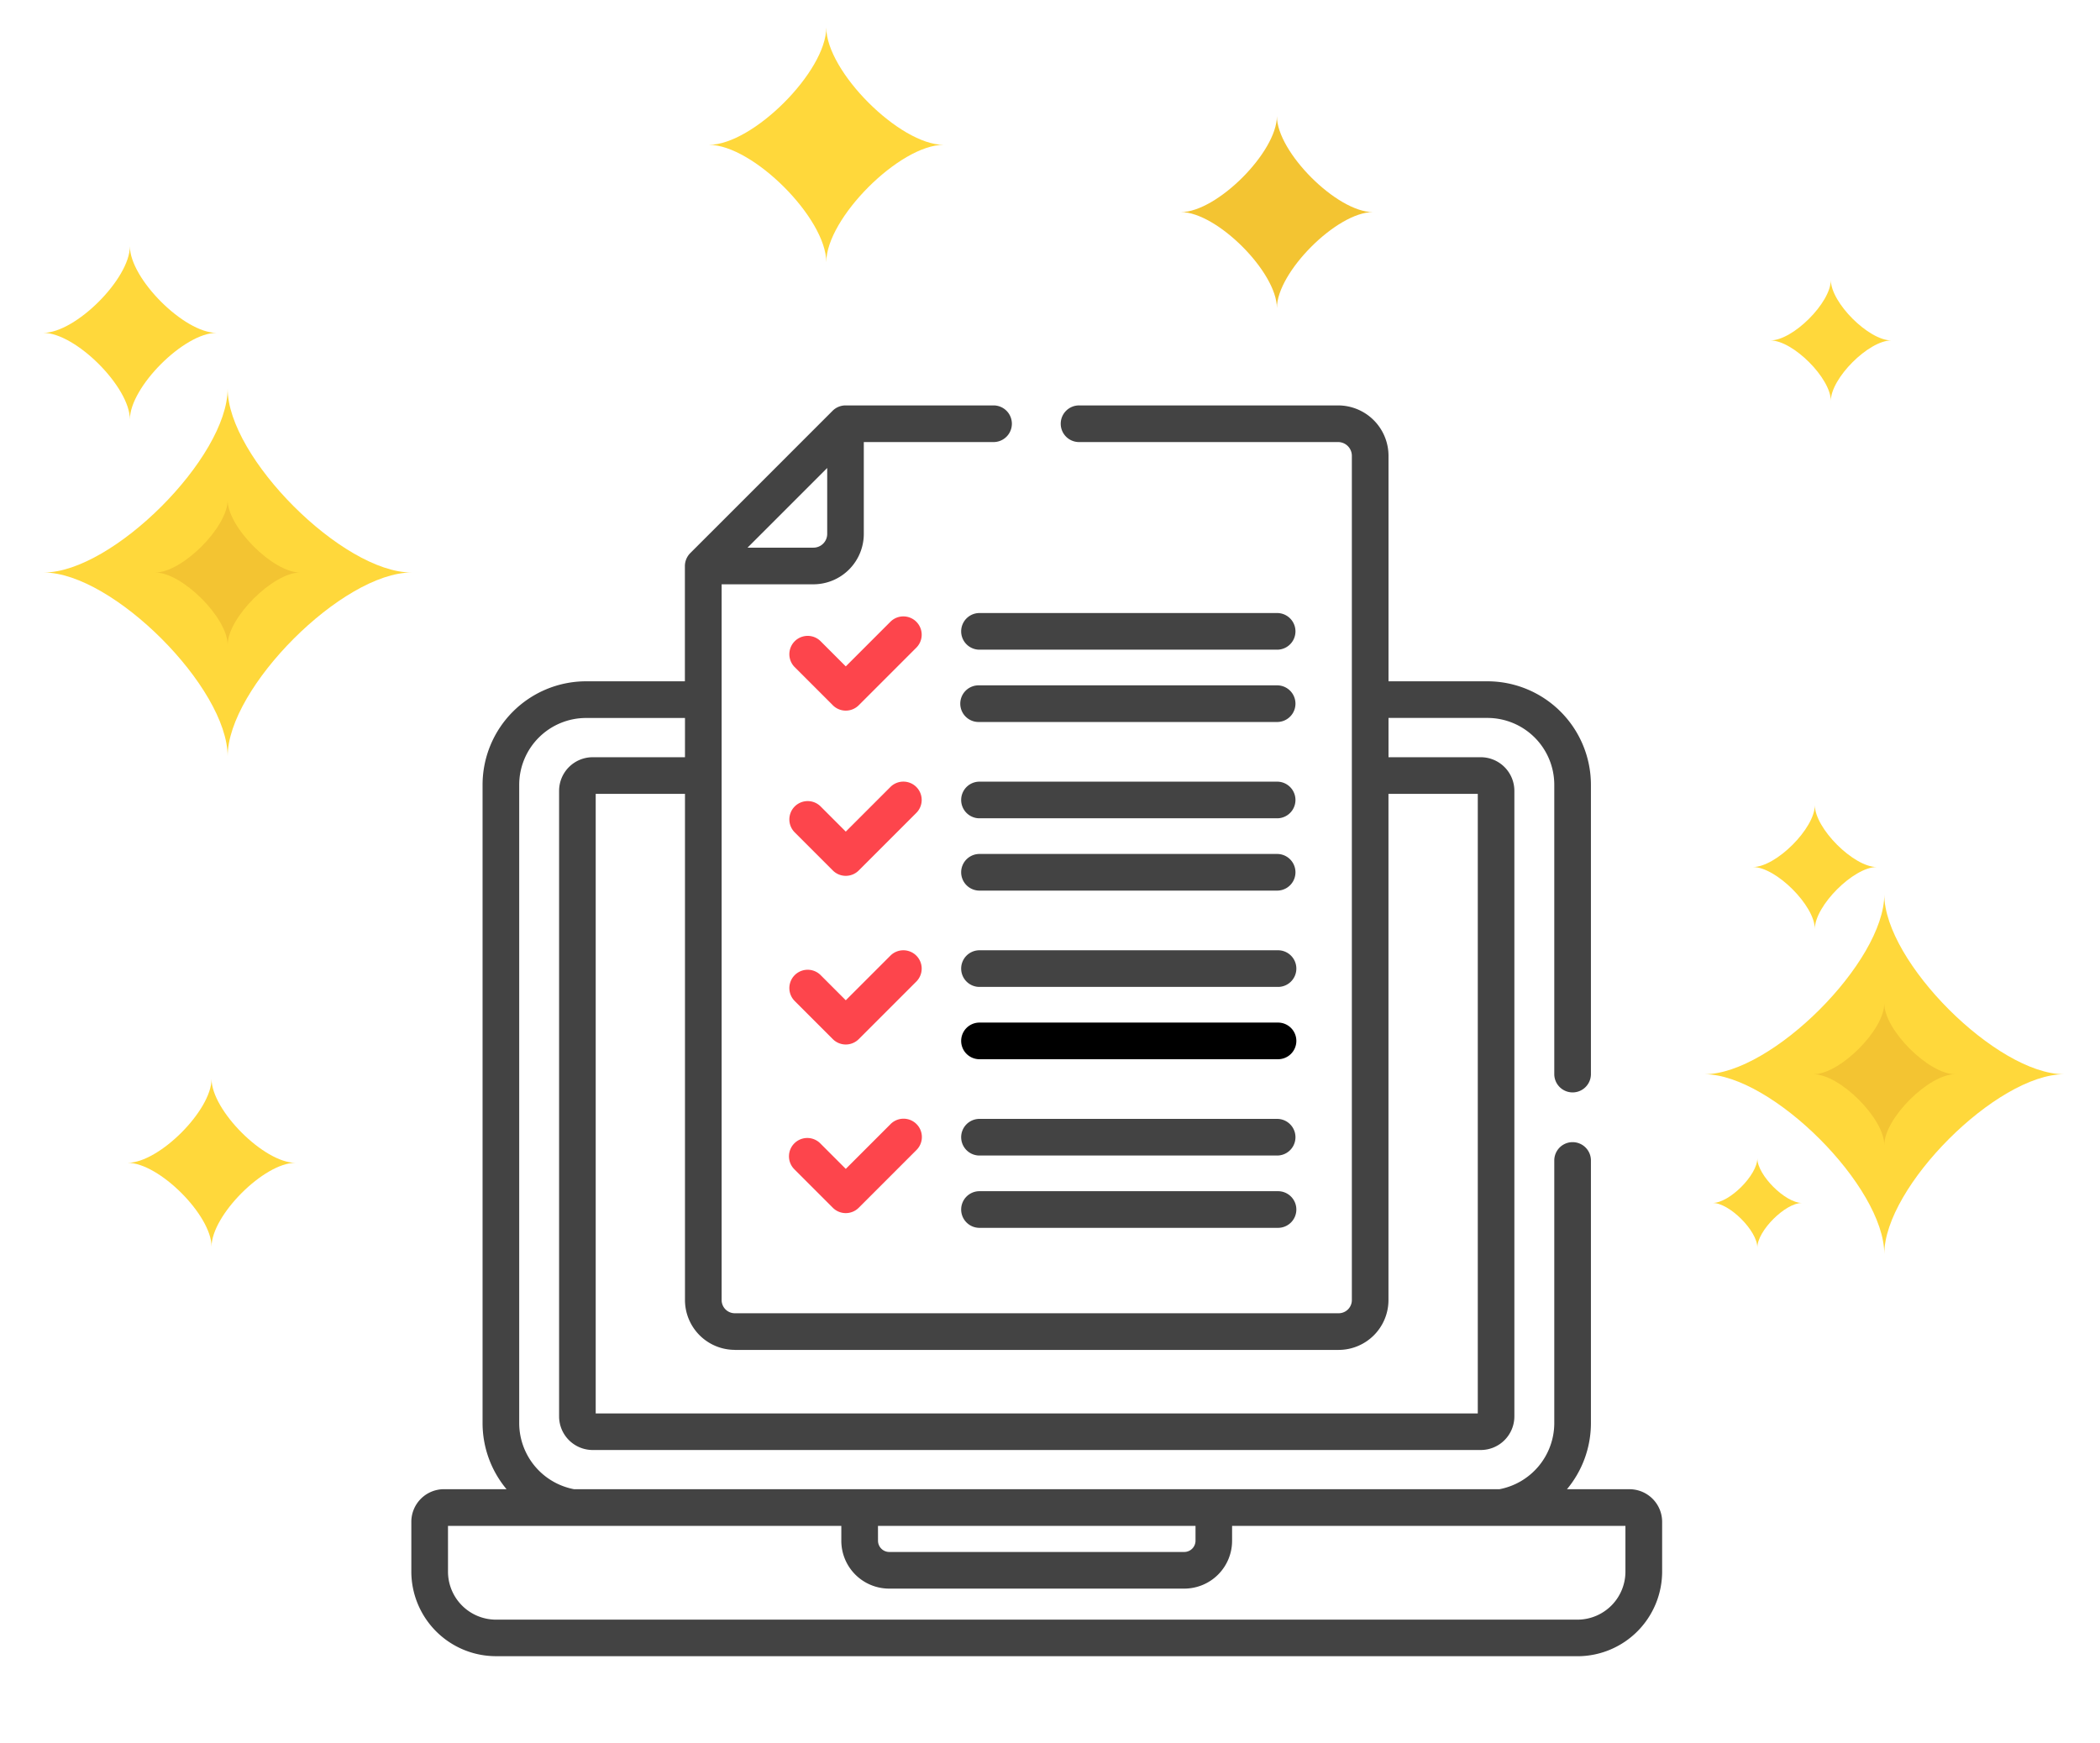 <svg xmlns="http://www.w3.org/2000/svg" xmlns:xlink="http://www.w3.org/1999/xlink" width="194" height="161" viewBox="0 0 194 161">
  <defs>
    <clipPath id="clip-Register_For_free_mock_test_to_assess_your_preparation">
      <rect width="194" height="161"/>
    </clipPath>
  </defs>
  <g id="Register_For_free_mock_test_to_assess_your_preparation" data-name="Register For free mock test to assess your preparation" clip-path="url(#clip-Register_For_free_mock_test_to_assess_your_preparation)">
    <g id="Group_4477" data-name="Group 4477" transform="translate(-381 -215)">
      <g id="shine" transform="translate(385.045 250.904)">
        <path id="Path_3630" data-name="Path 3630" d="M49.641,136.018c0-6.352-10.632-16.985-16.985-16.985,6.352,0,16.985-10.632,16.985-16.985,0,6.352,10.632,16.985,16.985,16.985C60.273,119.033,49.641,129.665,49.641,136.018Z" transform="translate(-32.656 -102.048)" fill="#ffd83b"/>
        <path id="Path_3631" data-name="Path 3631" d="M163.81,239.892c0-2.5-4.189-6.69-6.69-6.69,2.5,0,6.69-4.189,6.69-6.69,0,2.5,4.189,6.69,6.69,6.69C168,233.2,163.81,237.389,163.81,239.892Z" transform="translate(-146.825 -216.217)" fill="#f3c432"/>
      </g>
      <g id="shine-2" data-name="shine" transform="translate(538.466 289.379)">
        <path id="Path_3630-2" data-name="Path 3630" d="M49.263,135.262c0-6.211-10.4-16.607-16.607-16.607,6.211,0,16.607-10.4,16.607-16.607,0,6.211,10.4,16.607,16.607,16.607C59.659,118.655,49.263,129.051,49.263,135.262Z" transform="translate(-32.656 -93.795)" fill="#ffd83b"/>
        <path id="Path_3631-2" data-name="Path 3631" d="M163.661,239.594c0-2.446-4.1-6.541-6.541-6.541,2.446,0,6.541-4.1,6.541-6.541,0,2.446,4.1,6.541,6.541,6.541C167.755,233.053,163.661,237.147,163.661,239.594Z" transform="translate(-147.054 -208.193)" fill="#f3c432"/>
        <g id="Group_3917" data-name="Group 3917" transform="translate(0.758)">
          <path id="Path_3633" data-name="Path 3633" d="M46.152,411.712c0-1.541-2.579-4.12-4.12-4.12,1.541,0,4.12-2.579,4.12-4.12,0,1.541,2.579,4.12,4.12,4.12C48.731,407.593,46.152,410.172,46.152,411.712Z" transform="translate(-42.032 -370.842)" fill="#ffd83b"/>
          <path id="Path_3634" data-name="Path 3634" d="M93.7,11.436c0-2.139-3.579-5.718-5.718-5.718C90.123,5.718,93.7,2.139,93.7,0c0,2.139,3.579,5.718,5.718,5.718C97.281,5.718,93.7,9.3,93.7,11.436Z" transform="translate(-84.268)" fill="#ffd83b"/>
        </g>
      </g>
      <g id="shine-3" data-name="shine" transform="translate(544.551 240.867)">
        <g id="Group_3917-2" data-name="Group 3917">
          <path id="Path_3633-2" data-name="Path 3633" d="M47.615,414.637c0-2.088-3.494-5.583-5.583-5.583,2.088,0,5.583-3.494,5.583-5.583,0,2.088,3.494,5.583,5.583,5.583C51.109,409.056,47.615,412.551,47.615,414.637Z" transform="translate(-42.032 -403.472)" fill="#ffd83b"/>
        </g>
      </g>
      <path id="Path_3635" data-name="Path 3635" d="M293.1,50.366c0-4.054-6.785-10.839-10.839-10.839,4.054,0,10.839-6.785,10.839-10.839,0,4.054,6.785,10.839,10.839,10.839C299.881,39.527,293.1,46.313,293.1,50.366Z" transform="translate(164.232 188.853)" fill="#ffd83b"/>
      <path id="Path_3636" data-name="Path 3636" d="M165.983,244.238c0-3.314-5.549-8.863-8.863-8.863,3.314,0,8.863-5.549,8.863-8.863,0,3.314,5.549,8.863,8.863,8.863C171.531,235.375,165.983,240.923,165.983,244.238Z" transform="translate(332.978 -0.781)" fill="#f3c432"/>
      <path id="Path_3637" data-name="Path 3637" d="M95.732,15.5c0-2.9-4.85-7.748-7.748-7.748,2.9,0,7.748-4.85,7.748-7.748,0,2.9,4.85,7.748,7.748,7.748C100.582,7.748,95.732,12.6,95.732,15.5Z" transform="translate(304.811 314.669)" fill="#ffd83b"/>
      <path id="Path_3638" data-name="Path 3638" d="M290.255,44.687c0-2.992-5.008-8-8-8,2.992,0,8-5.008,8-8,0,2.992,5.008,8,8,8C295.263,36.687,290.255,41.7,290.255,44.687Z" transform="translate(102.744 209.062)" fill="#ffd83b"/>
      <g id="exam_3_" data-name="exam (3)" transform="translate(418.999 252.453)">
        <path id="Path_3820" data-name="Path 3820" d="M166.407,86.857a1.693,1.693,0,0,0-2.394,0L159.89,90.98l-2.34-2.341a1.693,1.693,0,0,0-2.394,2.394l3.537,3.537a1.693,1.693,0,0,0,2.394,0l5.319-5.319A1.692,1.692,0,0,0,166.407,86.857Z" transform="translate(-119.755 -66.871)" fill="#fd454c"/>
        <path id="Path_3821" data-name="Path 3821" d="M166.407,154.5a1.693,1.693,0,0,0-2.394,0l-4.123,4.123-2.34-2.341a1.693,1.693,0,0,0-2.394,2.394l3.537,3.537a1.693,1.693,0,0,0,2.394,0l5.319-5.319A1.692,1.692,0,0,0,166.407,154.5Z" transform="translate(-119.755 -119.251)" fill="#fd454c"/>
        <path id="Path_3822" data-name="Path 3822" d="M166.407,223.525a1.693,1.693,0,0,0-2.394,0l-4.123,4.123-2.34-2.341a1.693,1.693,0,0,0-2.394,2.394l3.537,3.537a1.693,1.693,0,0,0,2.394,0l5.319-5.319A1.692,1.692,0,0,0,166.407,223.525Z" transform="translate(-119.755 -172.695)" fill="#fd454c"/>
        <path id="Path_3823" data-name="Path 3823" d="M7.788,115.551h99.976a7.826,7.826,0,0,0,7.787-7.847v-4.562a3.016,3.016,0,0,0-3.006-3.019h-5.787a9.534,9.534,0,0,0,2.214-6.075V69.712a1.693,1.693,0,0,0-3.385,0V94.049a6.228,6.228,0,0,1-5.077,6.075H15.042a6.228,6.228,0,0,1-5.076-6.075v-59a6.18,6.18,0,0,1,6.174-6.174h9.14V32.5H16.751a3.108,3.108,0,0,0-3.1,3.1V93.4a3.108,3.108,0,0,0,3.1,3.1H98.8a3.108,3.108,0,0,0,3.1-3.1V35.6a3.108,3.108,0,0,0-3.1-3.1H90.273V28.871h9.14a6.18,6.18,0,0,1,6.174,6.174V61.813a1.693,1.693,0,0,0,3.385,0V35.045a9.57,9.57,0,0,0-9.559-9.559h-9.14V4.655A4.661,4.661,0,0,0,85.617,0H61.726a1.693,1.693,0,1,0,0,3.385H85.617a1.271,1.271,0,0,1,1.27,1.27V82.649a1.22,1.22,0,0,1-1.218,1.218H29.884a1.22,1.22,0,0,1-1.218-1.218V16.525H37.15A4.66,4.66,0,0,0,41.8,11.87V3.385H53.827a1.693,1.693,0,0,0,0-3.385H40.112a1.7,1.7,0,0,0-1.2.5l-13.14,13.14a1.714,1.714,0,0,0-.5,1.2V25.486H16.14a9.57,9.57,0,0,0-9.559,9.559v59a9.532,9.532,0,0,0,2.214,6.075H3.007A3.016,3.016,0,0,0,0,103.142V107.7a7.826,7.826,0,0,0,7.787,7.847ZM38.419,5.779V11.87a1.271,1.271,0,0,1-1.27,1.27H31.059ZM29.884,87.253H85.669a4.609,4.609,0,0,0,4.6-4.6V35.885H98.52V93.121H17.033V35.885H25.28V82.649a4.609,4.609,0,0,0,4.6,4.6Zm13.225,16.256H72.444v1.368a1.043,1.043,0,0,1-1.016,1.042h-27.3a1.043,1.043,0,0,1-1.016-1.042Zm-39.722,0H39.723v1.368a4.419,4.419,0,0,0,4.4,4.427h27.3a4.419,4.419,0,0,0,4.4-4.427v-1.368h36.337v4.2a4.437,4.437,0,0,1-4.4,4.462H7.788a4.437,4.437,0,0,1-4.4-4.462Z" transform="translate(0 0)" fill="#434343"/>
        <path id="Path_3824" data-name="Path 3824" d="M254.151,84.986H226.573a1.693,1.693,0,0,0,0,3.385h27.579a1.693,1.693,0,0,0,0-3.385Z" transform="translate(-174.127 -65.806)" fill="#434343"/>
        <path id="Path_3825" data-name="Path 3825" d="M254.151,114.586H226.573a1.693,1.693,0,1,0,0,3.385h27.579a1.693,1.693,0,0,0,0-3.385Z" transform="translate(-174.127 -88.726)" fill="#434343"/>
        <path id="Path_3826" data-name="Path 3826" d="M254.151,154.008H226.573a1.693,1.693,0,0,0,0,3.385h27.579a1.693,1.693,0,0,0,0-3.385Z" transform="translate(-174.127 -119.251)" fill="#434343"/>
        <path id="Path_3827" data-name="Path 3827" d="M254.151,183.608H226.573a1.693,1.693,0,0,0,0,3.385h27.579a1.693,1.693,0,0,0,0-3.385Z" transform="translate(-174.127 -142.171)" fill="#434343"/>
        <path id="Path_3828" data-name="Path 3828" d="M254.151,223.029H226.573a1.693,1.693,0,0,0,0,3.385h27.579a1.693,1.693,0,1,0,0-3.385Z" transform="translate(-174.127 -172.695)" fill="#434343"/>
        <path id="Path_3829" data-name="Path 3829" d="M254.151,252.629H226.573a1.693,1.693,0,0,0,0,3.385h27.579a1.693,1.693,0,1,0,0-3.385Z" transform="translate(-174.127 -195.615)"/>
        <path id="Path_3830" data-name="Path 3830" d="M164.013,292.546l-4.123,4.123-2.34-2.341a1.693,1.693,0,1,0-2.394,2.394l3.537,3.537a1.693,1.693,0,0,0,2.394,0l5.319-5.319a1.693,1.693,0,1,0-2.394-2.394Z" transform="translate(-119.755 -226.139)" fill="#fd454c"/>
        <path id="Path_3831" data-name="Path 3831" d="M254.151,292.05H226.573a1.693,1.693,0,0,0,0,3.385h27.579a1.693,1.693,0,0,0,0-3.385Z" transform="translate(-174.127 -226.139)" fill="#434343"/>
        <path id="Path_3832" data-name="Path 3832" d="M254.151,321.65H226.573a1.693,1.693,0,0,0,0,3.385h27.579a1.693,1.693,0,1,0,0-3.385Z" transform="translate(-174.127 -249.059)" fill="#434343"/>
      </g>
    </g>
  </g>
</svg>
